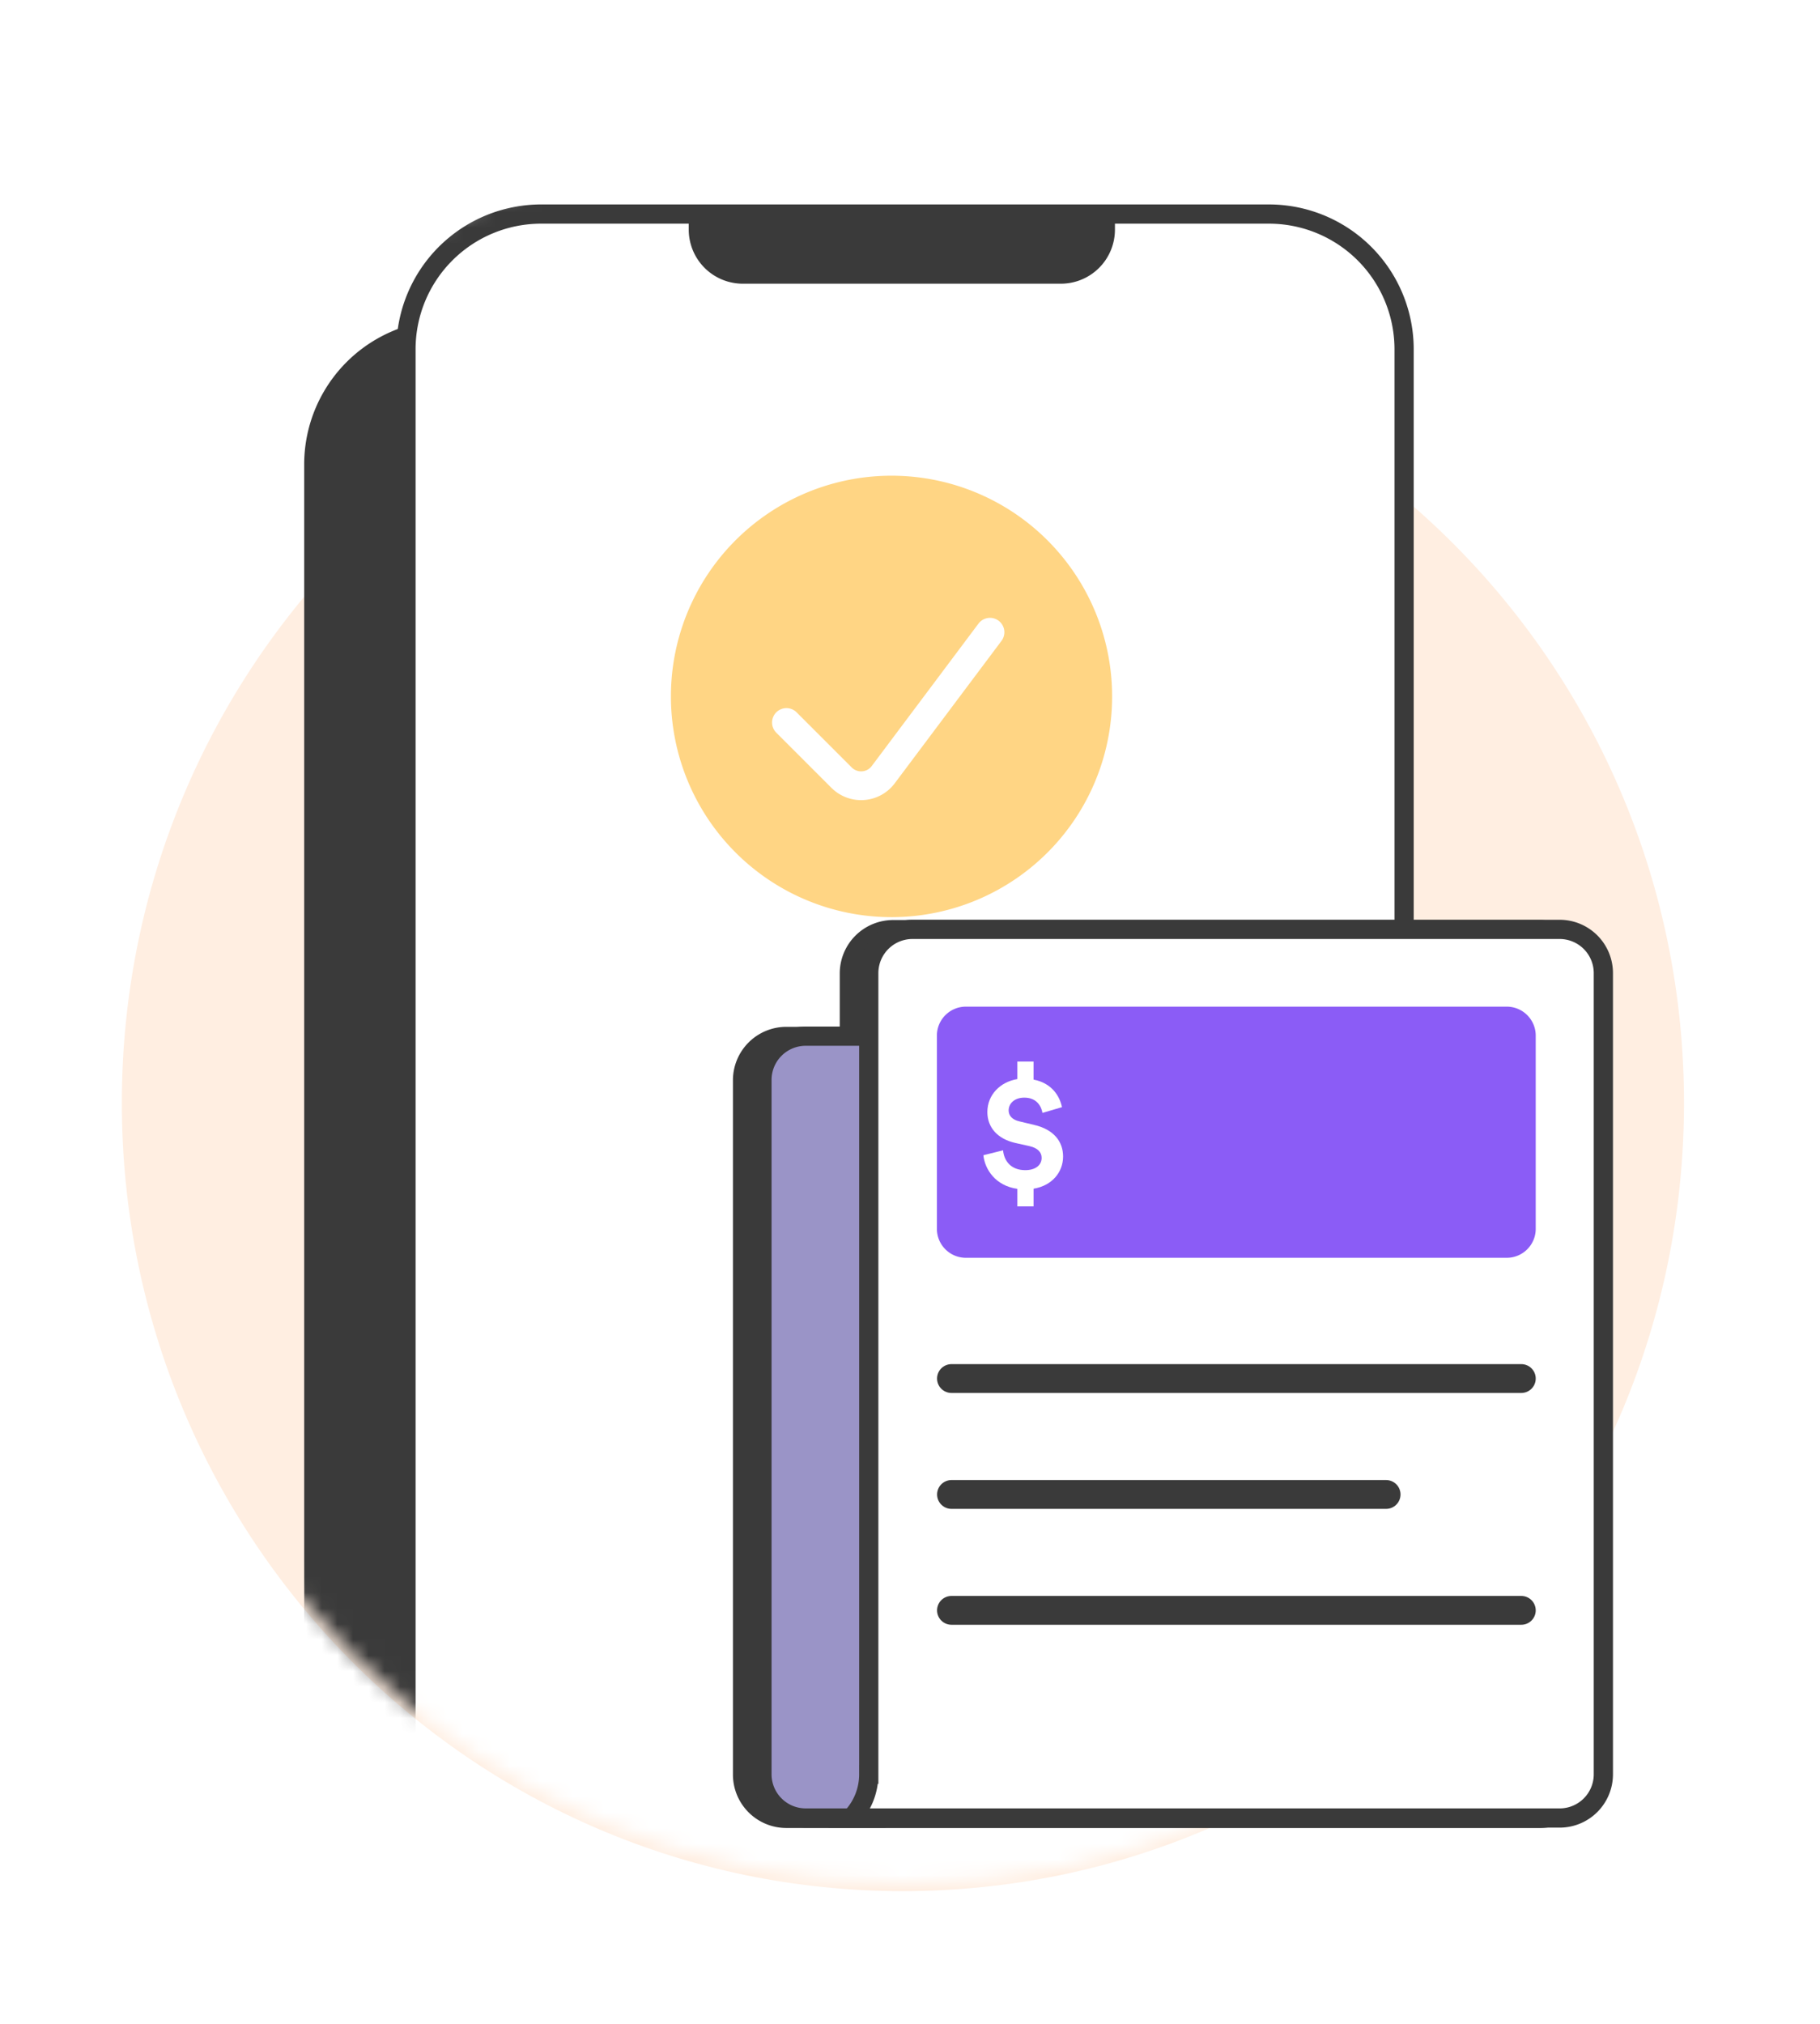 <svg xmlns="http://www.w3.org/2000/svg" width="116" height="129" fill="none"><path fill="#FFEEE1" d="M57.549 120.522c27.494 0 49.783-22.49 49.783-50.232S85.043 20.06 57.549 20.06c-27.495 0-49.783 22.49-49.783 50.231 0 27.742 22.288 50.232 49.783 50.232z"/><mask id="a" width="102" height="112" x="7" y="8" maskUnits="userSpaceOnUse" style="mask-type:alpha"><path fill="#EFA6B4" d="M92.791 105.549c-9.017 8.931-21.421 14.446-35.113 14.446-27.563 0-49.908-22.354-49.908-49.928 0-27.575 0-61.957 49.908-61.957 35.287 0 44.957 10.941 47.986 35.719 3.599 29.43 6.318 42.71-12.873 61.72z"/></mask><g mask="url(#a)"><path fill="#3A3A3A" stroke="#3A3A3A" stroke-width="1.225" d="M75 20.985H28.616A8.617 8.617 0 0 0 20 29.603v95.615a8.617 8.617 0 0 0 8.617 8.617H75a8.617 8.617 0 0 0 8.618-8.617V29.603A8.617 8.617 0 0 0 75 20.985z"/><path fill="#fff" stroke="#3A3A3A" stroke-width="1.225" d="M80.874 13.642H34.492a8.617 8.617 0 0 0-8.617 8.617v95.615a8.617 8.617 0 0 0 8.617 8.617h46.382a8.617 8.617 0 0 0 8.618-8.617V22.259a8.617 8.617 0 0 0-8.618-8.617z"/><path fill="#FFD584" d="M42.762 44.384c0 3.73 1.481 7.308 4.118 9.946a14.058 14.058 0 0 0 24.002-9.946c0-3.73-1.481-7.308-4.118-9.946a14.058 14.058 0 0 0-24.002 9.946z"/><path stroke="#fff" stroke-linecap="round" stroke-linejoin="round" stroke-width="1.833" d="m63.098 40.293-6.807 9.082a1.76 1.76 0 0 1-2.65.187l-3.516-3.516"/><path fill="#3A3A3A" d="M43.898 13.818h27.164v.816a3.447 3.447 0 0 1-3.447 3.447h-20.27a3.447 3.447 0 0 1-3.447-3.447v-.816z"/></g><path fill="#3A3A3A" d="M98.17 116.5a3.404 3.404 0 0 0 3.405-3.404V62.039a3.403 3.403 0 0 0-3.404-3.404H56.927a3.403 3.403 0 0 0-3.404 3.404v3.403h-3.404a3.403 3.403 0 0 0-3.404 3.404v44.25a3.403 3.403 0 0 0 3.404 3.404H98.17z"/><g filter="url(#b)"><path fill="#9A94C7" stroke="#3A3A3A" stroke-width="1.225" d="M57.067 112.19V62.363h-4.49a2.787 2.787 0 0 0-2.788 2.788v44.25a2.788 2.788 0 0 0 2.788 2.789h4.49z"/><path fill="#fff" stroke="#3A3A3A" stroke-width="1.225" d="M56.596 109.402a4.009 4.009 0 0 1-1.123 2.789h45.156a2.787 2.787 0 0 0 2.788-2.789V58.345a2.787 2.787 0 0 0-2.788-2.788H59.385a2.787 2.787 0 0 0-2.788 2.788v51.057z"/><path fill="#8B5CF6" d="M62.786 60.481h34.473c1.02 0 1.847.827 1.847 1.847V74.64c0 1.02-.827 1.847-1.847 1.847H62.786a1.847 1.847 0 0 1-1.847-1.847V62.328c0-1.02.827-1.847 1.847-1.847z"/><path fill="#fff" d="M67.1 73.212h-1.033v-1.119c-1.406-.198-2.074-1.255-2.165-2.143l1.255-.314c.06.659.485 1.265 1.416 1.265.658 0 1.042-.324 1.042-.784 0-.356-.253-.627-.759-.743l-.93-.209c-1.093-.25-1.77-.962-1.77-1.966 0-1.108.829-1.924 1.911-2.102V63.98H67.1v1.15c1.164.22 1.67 1.056 1.811 1.757l-1.244.366c-.06-.366-.324-.973-1.154-.973-.647 0-1.001.387-1.001.816 0 .324.223.596.698.7l.92.22c1.275.293 1.852 1.077 1.852 2.018 0 .962-.668 1.851-1.882 2.05v1.13z"/><path stroke="#3A3A3A" stroke-linecap="round" stroke-width="1.837" d="M98.188 84.182h-36.32M89.57 91.57h-27.7m36.318 7.386h-36.32"/></g><defs><filter id="b" width="56.076" height="61.532" x="47.951" y="54.944" color-interpolation-filters="sRGB" filterUnits="userSpaceOnUse"><feFlood flood-opacity="0" result="BackgroundImageFix"/><feColorMatrix in="SourceAlpha" result="hardAlpha" values="0 0 0 0 0 0 0 0 0 0 0 0 0 0 0 0 0 0 127 0"/><feOffset dx="-1.225" dy="3.674"/><feColorMatrix values="0 0 0 0 0.161 0 0 0 0 0.173 0 0 0 0 0.196 0 0 0 1 0"/><feBlend in2="BackgroundImageFix" result="effect1_dropShadow_620_4271"/><feBlend in="SourceGraphic" in2="effect1_dropShadow_620_4271" result="shape"/></filter></defs></svg>